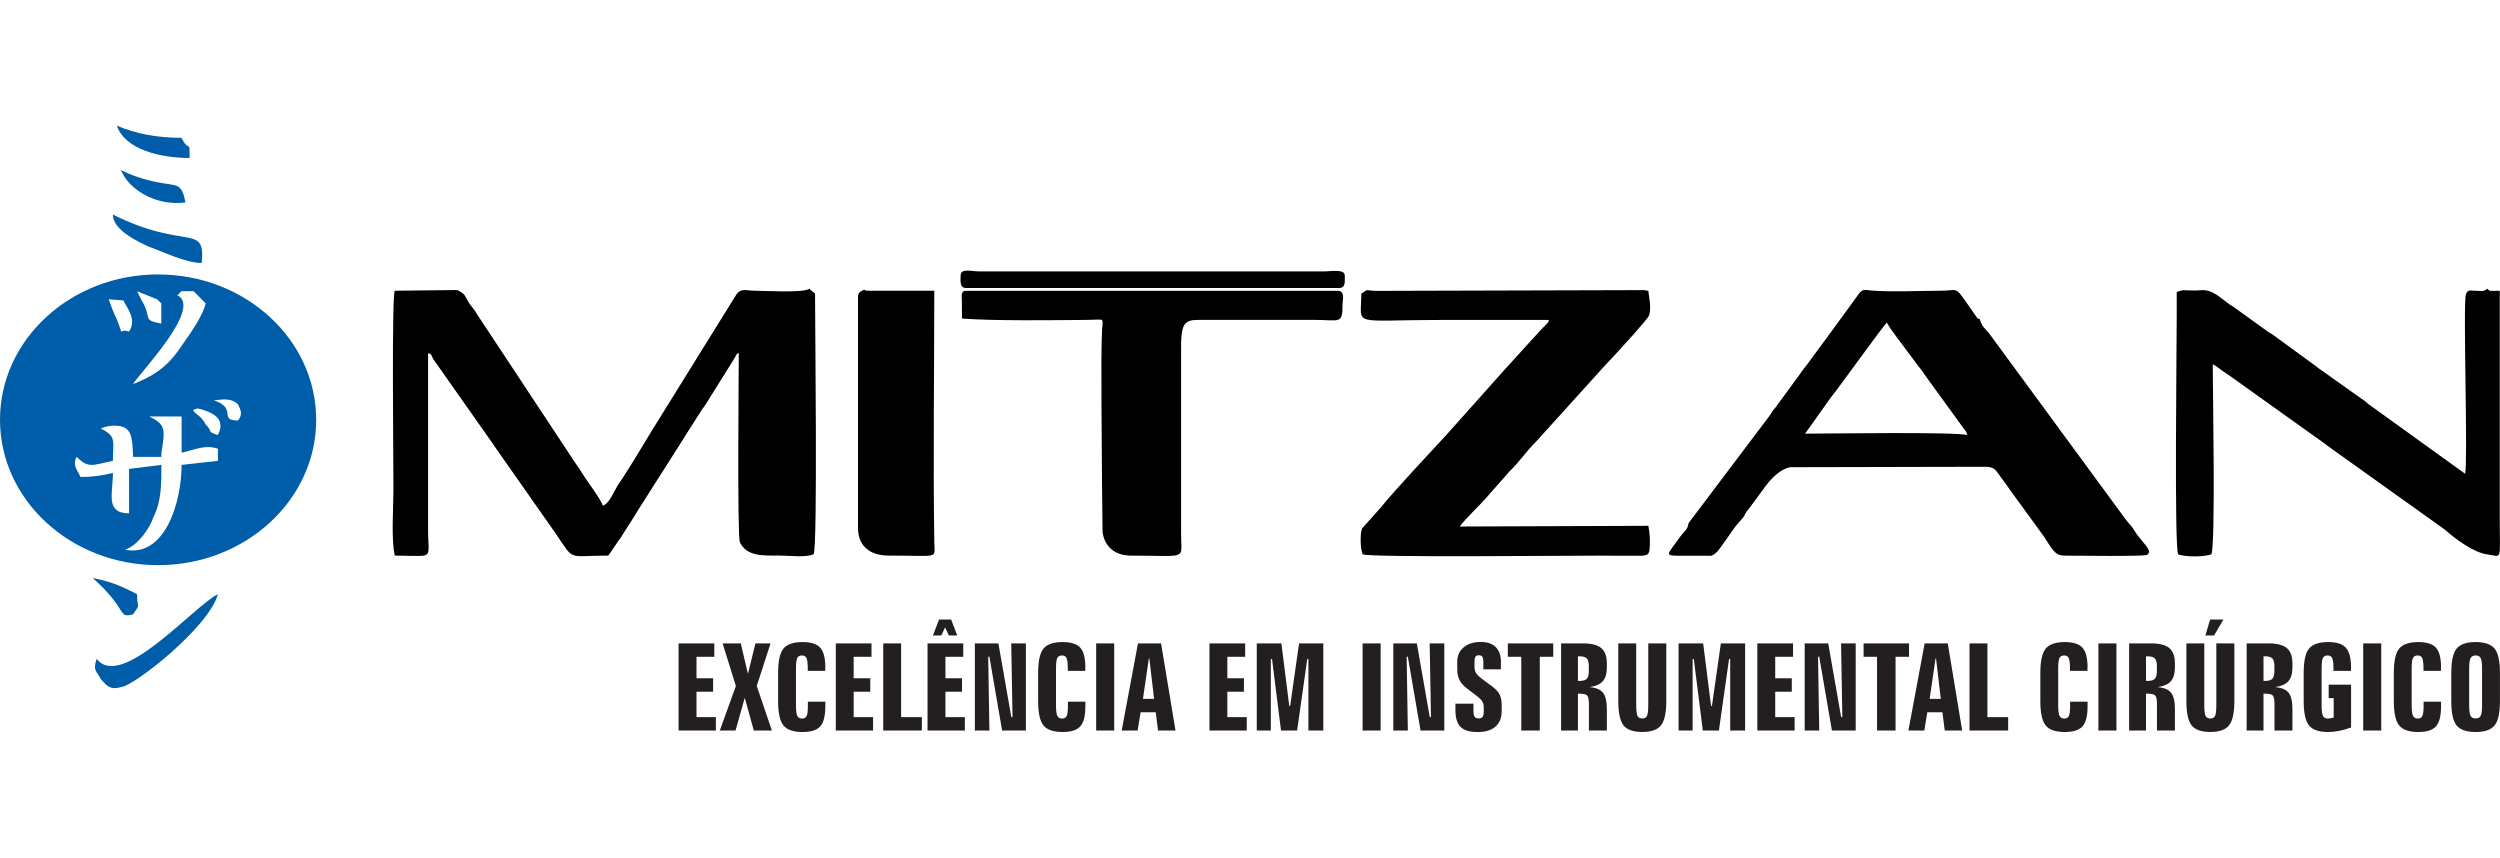 <svg xmlns="http://www.w3.org/2000/svg" id="Layer_1" viewBox="0 0 566.93 194.5"><defs><style>      .st0 {        fill: #005da9;      }      .st0, .st1 {        fill-rule: evenodd;      }      .st2 {        fill: #231f20;      }      .st1 {        fill: #000001;      }    </style></defs><path class="st0" d="M35.85,62.24c19.8,0,35.85,14.76,35.85,32.96s-16.05,32.96-35.85,32.96S0,113.39,0,95.19s16.05-32.96,35.85-32.96M53.98,95.36c1.06-1.37.69-2.21,0-3.66-1.7-1.7-4.16-.97-5.49-.92,5.49,1.83.92,4.58,5.49,4.58ZM44.82,92.61l-1,.31c.13.95,1.72,1.12,2.83,3.35,1.58,1.58.46,1.53,1.86,2.06.88.34.88.52,1.2-.36,1.18-3.17-1.47-4.51-4.9-5.37ZM32,67.88c2.75,4.58,0,4.58,4.58,5.5v-4.58l-.92-.92-4.58-1.83.92,1.83ZM27.97,68.13l-2.43-.19-.87-.07q.92,2.75,1.83,4.58c1.83,4.58,0,1.83,2.75,2.75,1.83-2.75-.37-5.24-1.28-7.08ZM30.17,139.32c1.83-2.75.92-.92.92-4.58-3.66-1.83-5.5-2.75-10.07-3.66,8.24,7.33,5.49,9.16,9.16,8.24ZM42.07,45.9c-.92-4.58-1.83-3.66-6.41-4.58q-4.58-.92-8.24-2.75c1.83,4.58,8.24,8.24,14.65,7.33ZM42.99,35.83c0-4.58,0-.92-1.83-4.58q-8.24,0-14.65-2.75c1.83,5.5,10.07,7.33,16.48,7.33ZM45.74,59.64c.92-9.16-3.66-2.75-20.15-10.99q0,3.66,8.24,7.33c2.75.92,8.24,3.66,11.91,3.66ZM30.17,87.11c4.58-1.83,7.33-3.66,10.07-7.33,1.83-2.75,5.5-7.33,6.41-10.99-.92-.92-1.83-1.83-2.75-2.75h-2.75l-.92.92c5.76,2.88-8.52,17.56-10.07,20.15ZM21.92,149.39c-.92,2.75,0,2.75.92,4.58.92.92,1.83,2.75,4.58,1.83,2.75,0,20.15-13.74,21.98-21.06-5.49,2.75-21.98,21.98-27.47,14.65ZM36.58,103.6h-6.41c0-1.29-.17-4.91-.91-5.66-.92-1.83-4.58-1.67-6.41-.76,3.66,1.83,2.75,2.75,2.75,7.33-4.58.92-5.49,1.83-8.24-.92-.92,1.83,0,2.75.92,4.58q3.66,0,7.33-.92c0,4.58-1.83,9.16,3.66,9.16v-10.07l7.33-.92c0,4.58,0,8.24-1.83,11.91-.92,2.75-3.66,6.41-6.41,7.33,9.16,1.83,12.82-10.99,12.82-19.23l8.24-.92v-2.75c-2.75-.92-4.58,0-8.24.92v-8.24h-7.33c3.66,1.83,3.66,2.75,2.75,8.24v.92Z"></path><path class="st1" d="M183.56,65.47c-1.3,1-10.18.47-11.95.47-2.5,0-3.44-.68-4.57.76l-18.55,29.88c-.04.06-.09.13-.13.19-.04.06-.09.13-.12.19l-4.63,7.64c-.05.08-.19.31-.24.38l-2.32,3.66c-.24.4-.42.6-.65.92-.91,1.3-2.19,4.72-3.69,5.12-.32-1.19-3.18-5.08-4.03-6.35-.78-1.17-1.28-2.05-2.13-3.22l-22.4-33.89c-.24-.36-.26-.44-.48-.78l-1.09-1.43c-1.41-1.96-.62-2.08-2.9-3.24l-14.15.16c-.72.71-.31,38.72-.31,44.97,0,4.4-.54,11.41.31,15.09,1.22,0,5.76.18,6.61,0,1.55-.32.94-1.75.94-5.66v-40.25c1,.36.54.24,1.17,1.35l13.38,19.01c.3.42.27.4.5.75l14.13,20.15c4.09,6.01,2.34,4.66,11.7,4.65l2.42-3.55c.04-.05.1-.13.14-.18.04-.05.1-.12.14-.18l3.31-5.19c.26-.41.19-.36.46-.8l10.15-15.95c.63-1.01,1.14-1.86,1.82-2.9l2.82-4.41c.04-.05.1-.13.14-.18l.27-.36c.3-.42.19-.27.5-.76l6.29-10.06c.11-.2.42-.77.45-.81.47-.61-.13-.27.67-.59,0,2.09-.38,41.4.24,42.84,1.47,3.39,5.65,3.08,8.88,3.07,2.32,0,6.13.52,7.86-.31.91-1.9.31-52.19.31-59.12l-.92-.71s-.13-.15-.17-.19c-.04-.04-.11-.13-.17-.2"></path><path class="st1" d="M382.93,118.61c-.35,1.84-.7,1.33-2.52,3.93-2.96,4.24-3.61,3.39,5.99,3.48,1.55.01,1.67.22,2.61-.54,1.26-1.02,3.79-5.43,5.43-7.15,1.66-1.75.88-1.39,1.84-2.57.04-.05.11-.12.15-.17l2.55-3.43c.81-1.16,1.89-2.67,2.9-3.7,1.12-1.15,2.5-2.19,4.09-2.51l44.29-.1c2.26.1,2.15.67,3.67,2.62.7.9,1.36,1.88,1.97,2.75l7.68,10.55c2.47,3.96,2.78,4.24,5.19,4.24,2.12,0,17.48.21,18.13-.18,1.54-.94-1.38-2.99-2.81-5.4-.72-1.22-1.24-1.56-2.06-2.66l-30.88-42.07s-.1-.12-.15-.17c-.82-.96-1.73-1.74-2.03-3.16-.46-.16-.36.08-1.08-.95-4.98-7.09-3.26-5.49-7.71-5.49-4.83,0-11.07.33-15.73-.04-1.44-.11-1.9-.49-2.84.64l-7.83,10.74s-.1.12-.15.17l-3.72,5.08c-.66.79-1.17,1.48-1.75,2.33l-5.58,7.63c-.37.43-.1.09-.43.51-.41.52-.38.52-.75,1.14l-18.46,24.47ZM415.1,90.24c1.7-2,12-16.49,12.8-17.07.58,1.1,1.5,2.31,2.29,3.37l4.7,6.31c.81.91,1.46,2.02,2.26,3.08l8.07,11.12c.57.89.63.51.92,1.6-3.25-.75-31.05-.31-36.79-.31l5.75-8.09Z"></path><path class="st1" d="M373.81,119.24l-42.77.16c1-1.5,4.79-5.09,5.88-6.38l5.3-6.02c2.59-2.53,4.08-4.9,6.08-6.81l15.83-17.5c.53-.57.83-.84,1.38-1.45.04-.05.11-.12.15-.16,1.01-1.09,8.08-8.74,8.33-9.59.54-1.82-.07-4.07-.19-5.52l-.94-.18-56.92.16c-1.35,0-2.77.05-4.11,0-2.4-.09-1.41-.51-3.12.63,0,7.67-2.78,5.97,18.55,5.97h23.9c.43.44-1.26,1.6-2.39,2.96l-7.34,8.07s-.11.11-.15.16l-13.2,14.79c-3.57,3.86-12.08,12.95-14.92,16.52l-4.3,4.82c-.51,1.42-.33,4.8.16,5.82.77.77,46.37.31,53.77.31,3.03,0,6.13.07,9.15.03,1.9-.02,2.12-.4,2.19-2.21.07-1.88-.06-3.12-.33-4.58"></path><path class="st1" d="M493.62,71.91c0,6.39-.56,51.95.31,53.77,1.37.66,6.18.66,7.55,0,.97-2.02.31-37.46.31-43.08,1.22.65,1.79,1.26,2.99,2.04.08.05.31.19.39.24l21.28,15.2c2.12,1.54,3.89,2.87,6.03,4.35l21.83,15.59c.05.04.12.1.17.14.05.04.12.11.17.15,2.42,2.07,6.18,4.94,9.38,5.41,3.43.5,2.85,1.54,2.85-6.95v-52.83c-2.64,0-2.11.21-2.83-.47-.86.66-.8.52-2.22.49-1.81-.04-2.16-.38-2.63.79-.69,1.74.5,37.78-.18,40.69l-21.93-15.8c-.79-.72-.86-.74-1.78-1.37l-9.75-6.92s-.11-.11-.16-.15l-9.81-7.17c-.65-.45-.46-.31-1.16-.72l-7.86-5.66c-2.73-1.6-4.45-4.08-7.44-3.84-3.33.27-3.82-.38-5.51.44v5.66Z"></path><path class="st1" d="M218.15,72.23c6.86.57,21.33.38,28.62.31,3.75-.03,3.36-.63,3.16,2.18-.36,5.09-.02,28.66-.02,34.93l.12,10.98c.43,3.35,2.8,5.37,6.49,5.37,13.02,0,11.33,1.09,11.32-4.72v-42.45c-.03-6.63,1.25-6.3,5.66-6.29h24.53c5.84,0,6.46,1.18,6.42-3.81,0-.28.69-2.79-1.08-2.79h-84.28c-1.27,0-.98,1.16-.96,2.5.02,1.27.02,2.53.02,3.79"></path><path class="st1" d="M194.57,67.19v52.51c0,4.17,2.76,6.29,6.92,6.29,11.64,0,10.45.82,10.39-2.82-.3-18.27-.01-38.9-.01-57.24h-15.09c-1.1,0-.27-.49-1.29-.02-.46.21-.91.6-.91,1.27"></path><path class="st1" d="M217.84,62.48c0,1.17-.28,2.83,1.26,2.83h84.59c1.54,0,1.26-1.66,1.26-2.83,0-1.51-2.96-.95-4.4-.94h-78.62c-1.64,0-4.08-.76-4.08.94"></path><path class="st2" d="M562.86,151.7c0-1.28-.11-2.11-.32-2.49-.21-.38-.59-.57-1.14-.57s-.92.2-1.14.59c-.21.39-.32,1.22-.32,2.47v8.18c0,1.27.11,2.09.32,2.47.21.38.59.57,1.14.57s.92-.19,1.14-.58c.22-.39.32-1.21.32-2.46v-8.18ZM566.92,152.6v6.37c0,2.68-.4,4.52-1.21,5.52-.81,1-2.24,1.51-4.31,1.51s-3.51-.5-4.32-1.49c-.8-1-1.2-2.84-1.2-5.54v-6.37c0-2.67.4-4.51,1.2-5.5.81-1,2.24-1.5,4.32-1.5s3.51.5,4.32,1.5c.8,1,1.2,2.83,1.2,5.5ZM553.54,151.37v.76h-3.96v-.43c0-1.26-.1-2.09-.29-2.48-.2-.39-.54-.58-1.04-.58s-.86.19-1.06.58c-.2.39-.29,1.22-.29,2.48v8.17c0,1.25.1,2.07.31,2.48.21.4.56.6,1.07.6s.83-.19,1.03-.56c.19-.38.29-1.1.29-2.16v-1.12h3.96v1.09c0,2.16-.38,3.67-1.15,4.52-.77.86-2.12,1.28-4.03,1.28-2.07,0-3.52-.5-4.32-1.5-.81-.99-1.21-2.84-1.21-5.54v-6.36c0-2.68.4-4.52,1.21-5.51.81-.99,2.26-1.49,4.34-1.49,1.9,0,3.24.43,4.01,1.28.77.86,1.15,2.35,1.15,4.49ZM535.91,145.9h4.09v19.77h-4.09v-19.77ZM533.14,151.37v.76h-3.98v-.43c0-1.26-.1-2.09-.29-2.48-.2-.39-.54-.58-1.04-.58s-.86.19-1.06.58c-.2.39-.29,1.22-.29,2.48v8.18c0,1.24.1,2.06.31,2.47.21.4.56.6,1.07.6.15,0,.33-.01.54-.05.22-.03.49-.09.81-.17v-4.42h-1.13v-3.05h5.08v9.72c-.99.35-1.91.6-2.75.77-.84.16-1.67.25-2.47.25-2.07,0-3.52-.5-4.32-1.49-.81-1-1.21-2.84-1.21-5.54v-6.37c0-2.68.4-4.52,1.21-5.51.81-.99,2.26-1.49,4.34-1.49,1.9,0,3.24.43,4.02,1.3.78.87,1.17,2.36,1.17,4.47ZM509.48,145.9h4.95c1.94,0,3.32.36,4.17,1.07.84.71,1.26,1.88,1.26,3.5v.83c0,1.42-.3,2.48-.91,3.17-.6.69-1.61,1.14-3.01,1.35,1.46.12,2.47.55,3.05,1.27.58.72.87,1.97.87,3.72v4.85h-4.07v-6.07c0-.99-.14-1.62-.41-1.89-.27-.26-.82-.39-1.64-.39h-.44v8.35h-3.82v-19.77ZM513.3,148.84v5.57h.36c.8,0,1.35-.16,1.65-.49.31-.33.46-.92.46-1.77v-1.06c0-.85-.15-1.44-.46-1.77-.3-.32-.86-.49-1.65-.49h-.36ZM501.19,140.5h3.02l-2.12,3.6h-1.97l1.07-3.6ZM495.8,145.9h4.07v13.98c0,1.26.1,2.08.3,2.47.2.38.55.58,1.08.58s.87-.19,1.06-.58c.19-.38.29-1.21.29-2.47v-13.98h4.09v13.07c0,2.67-.4,4.51-1.2,5.51-.8,1.01-2.22,1.51-4.26,1.51s-3.44-.5-4.23-1.49c-.79-1-1.19-2.84-1.19-5.54v-13.07ZM482.83,145.9h4.95c1.94,0,3.32.36,4.17,1.07.84.71,1.26,1.88,1.26,3.5v.83c0,1.42-.3,2.48-.91,3.17-.6.69-1.61,1.14-3.01,1.35,1.46.12,2.47.55,3.05,1.27.58.72.87,1.97.87,3.72v4.85h-4.07v-6.07c0-.99-.14-1.62-.41-1.89-.27-.26-.82-.39-1.64-.39h-.44v8.35h-3.82v-19.77ZM486.65,148.84v5.57h.36c.8,0,1.35-.16,1.65-.49.31-.33.46-.92.46-1.77v-1.06c0-.85-.15-1.44-.46-1.77-.3-.32-.86-.49-1.65-.49h-.36ZM475.86,145.9h4.09v19.77h-4.09v-19.77ZM473.38,151.37v.76h-3.96v-.43c0-1.26-.1-2.09-.29-2.48-.2-.39-.54-.58-1.04-.58s-.87.19-1.06.58c-.2.39-.29,1.22-.29,2.48v8.17c0,1.25.1,2.07.31,2.48.21.4.56.6,1.07.6s.83-.19,1.03-.56c.19-.38.29-1.1.29-2.16v-1.12h3.96v1.09c0,2.16-.38,3.67-1.15,4.52-.77.86-2.12,1.28-4.03,1.28-2.07,0-3.52-.5-4.32-1.5-.81-.99-1.21-2.84-1.21-5.54v-6.36c0-2.68.4-4.52,1.21-5.51.81-.99,2.26-1.49,4.34-1.49,1.9,0,3.24.43,4.01,1.28.77.86,1.15,2.35,1.15,4.49ZM446.62,145.9h4.07v16.72h4.7v3.05h-8.76v-19.77ZM436.46,145.9h5.24l3.27,19.77h-3.96l-.52-4.15h-3.43l-.68,4.15h-3.61l3.69-19.77ZM438.93,149.31l-1.34,9.17h2.52l-1.07-9.17h-.11ZM422.61,145.9h10.3v3.05h-3.05v16.72h-4.2v-16.72h-3.05v-3.05ZM409.26,145.9h5.33l2.93,16.72h.27l-.29-16.72h3.32v19.77h-5.39l-2.88-16.74h-.27l.27,16.74h-3.3v-19.77ZM398.51,145.9h8.1v3.05h-4.04v4.86h3.76v3.05h-3.76v5.76h4.4v3.05h-8.46v-19.77ZM380.66,145.9h5.57l1.79,14.19h.2l2.02-14.19h5.5v19.77h-3.38v-16.21h-.26l-2.3,16.21h-3.65l-2.04-16.21h-.27v16.21h-3.19v-19.77ZM366.98,145.9h4.07v13.98c0,1.26.1,2.08.3,2.47.2.38.55.58,1.08.58s.87-.19,1.06-.58c.19-.38.29-1.21.29-2.47v-13.98h4.09v13.07c0,2.67-.4,4.51-1.2,5.51-.8,1.01-2.22,1.51-4.26,1.51s-3.44-.5-4.24-1.49c-.79-1-1.19-2.84-1.19-5.54v-13.07ZM354.01,145.9h4.95c1.94,0,3.32.36,4.17,1.07.84.71,1.26,1.88,1.26,3.5v.83c0,1.42-.3,2.48-.91,3.17-.6.69-1.61,1.14-3.01,1.35,1.46.12,2.47.55,3.05,1.27.58.72.87,1.97.87,3.72v4.85h-4.07v-6.07c0-.99-.14-1.62-.41-1.89-.27-.26-.82-.39-1.64-.39h-.44v8.35h-3.82v-19.77ZM357.83,148.84v5.57h.36c.8,0,1.35-.16,1.65-.49.31-.33.46-.92.46-1.77v-1.06c0-.85-.15-1.44-.46-1.77-.3-.32-.86-.49-1.65-.49h-.36ZM341.93,145.9h10.3v3.05h-3.05v16.72h-4.2v-16.72h-3.05v-3.05ZM340.36,150.29v1.49h-3.98v-1.75c0-.53-.08-.9-.23-1.11-.15-.21-.42-.32-.79-.32s-.63.1-.77.32c-.14.21-.21.58-.21,1.12v1.29c0,.5.12.94.37,1.33.25.39.72.84,1.42,1.36l1.68,1.26c.09.06.22.16.4.29.8.59,1.35,1.13,1.65,1.62.22.37.38.77.49,1.23.1.45.15,1,.15,1.63v1.21c0,1.52-.47,2.7-1.41,3.52-.94.82-2.29,1.23-4.05,1.23s-3.08-.38-3.86-1.15c-.78-.77-1.17-2.04-1.17-3.82v-1.46h4.09v1.67c0,.61.09,1.04.27,1.29.18.25.48.38.91.38s.73-.12.9-.36c.17-.23.26-.67.26-1.32v-.76c0-.55-.12-1.03-.36-1.44-.24-.41-.82-.94-1.73-1.6l-1.67-1.28c-.81-.6-1.38-1.24-1.74-1.93-.35-.69-.52-1.51-.52-2.46v-1.73c0-1.33.48-2.41,1.44-3.23.96-.82,2.25-1.23,3.86-1.23,1.52,0,2.67.39,3.45,1.18.78.79,1.17,1.96,1.17,3.5ZM315.97,145.9h5.33l2.93,16.72h.27l-.29-16.72h3.32v19.77h-5.39l-2.88-16.74h-.27l.27,16.74h-3.3v-19.77ZM309,145.9h4.09v19.77h-4.09v-19.77ZM285.01,145.9h5.57l1.79,14.19h.2l2.02-14.19h5.5v19.77h-3.38v-16.21h-.26l-2.3,16.21h-3.65l-2.04-16.21h-.27v16.21h-3.19v-19.77ZM274.27,145.9h8.1v3.05h-4.04v4.86h3.76v3.05h-3.76v5.76h4.4v3.05h-8.46v-19.77ZM258.06,145.9h5.24l3.27,19.77h-3.96l-.52-4.15h-3.43l-.68,4.15h-3.61l3.69-19.77ZM260.53,149.31l-1.34,9.17h2.52l-1.07-9.17h-.1ZM248.58,145.9h4.09v19.77h-4.09v-19.77ZM246.11,151.37v.76h-3.96v-.43c0-1.26-.1-2.09-.29-2.48-.2-.39-.55-.58-1.04-.58s-.87.19-1.06.58c-.2.39-.29,1.22-.29,2.48v8.17c0,1.25.1,2.07.31,2.48.21.4.56.6,1.07.6s.83-.19,1.03-.56c.19-.38.29-1.1.29-2.16v-1.12h3.96v1.09c0,2.16-.38,3.67-1.15,4.52-.77.86-2.12,1.28-4.03,1.28-2.07,0-3.52-.5-4.32-1.5-.81-.99-1.21-2.84-1.21-5.54v-6.36c0-2.68.4-4.52,1.21-5.51.81-.99,2.26-1.49,4.34-1.49,1.9,0,3.24.43,4.01,1.28.77.86,1.15,2.35,1.15,4.49ZM221.08,145.9h5.33l2.93,16.72h.27l-.29-16.72h3.32v19.77h-5.39l-2.88-16.74h-.27l.27,16.74h-3.3v-19.77ZM212.95,140.5h2.75l1.37,3.6h-1.9l-.85-1.83-.85,1.83h-1.9l1.37-3.6ZM210.34,145.9h8.1v3.05h-4.04v4.86h3.76v3.05h-3.76v5.76h4.4v3.05h-8.46v-19.77ZM200.28,145.9h4.07v16.72h4.7v3.05h-8.76v-19.77ZM189.53,145.9h8.1v3.05h-4.04v4.86h3.76v3.05h-3.76v5.76h4.4v3.05h-8.46v-19.77ZM187.14,151.37v.76h-3.96v-.43c0-1.26-.1-2.09-.29-2.48-.2-.39-.55-.58-1.04-.58s-.87.19-1.06.58c-.2.39-.29,1.22-.29,2.48v8.17c0,1.25.1,2.07.31,2.48.21.4.56.6,1.07.6s.83-.19,1.03-.56c.19-.38.29-1.1.29-2.16v-1.12h3.96v1.09c0,2.16-.39,3.67-1.15,4.52-.77.86-2.11,1.28-4.03,1.28-2.07,0-3.52-.5-4.32-1.5-.81-.99-1.21-2.84-1.21-5.54v-6.36c0-2.68.4-4.52,1.21-5.51.81-.99,2.26-1.49,4.34-1.49,1.91,0,3.24.43,4.01,1.28.77.86,1.15,2.35,1.15,4.49ZM163.87,145.9h4.12l1.62,6.93,1.7-6.93h3.43l-3.13,9.66,3.43,10.1h-4.1l-2.05-7.41-2.09,7.41h-3.57l3.65-10.1-3.02-9.66ZM153.89,145.9h8.1v3.05h-4.04v4.86h3.76v3.05h-3.76v5.76h4.39v3.05h-8.46v-19.77Z"></path></svg>